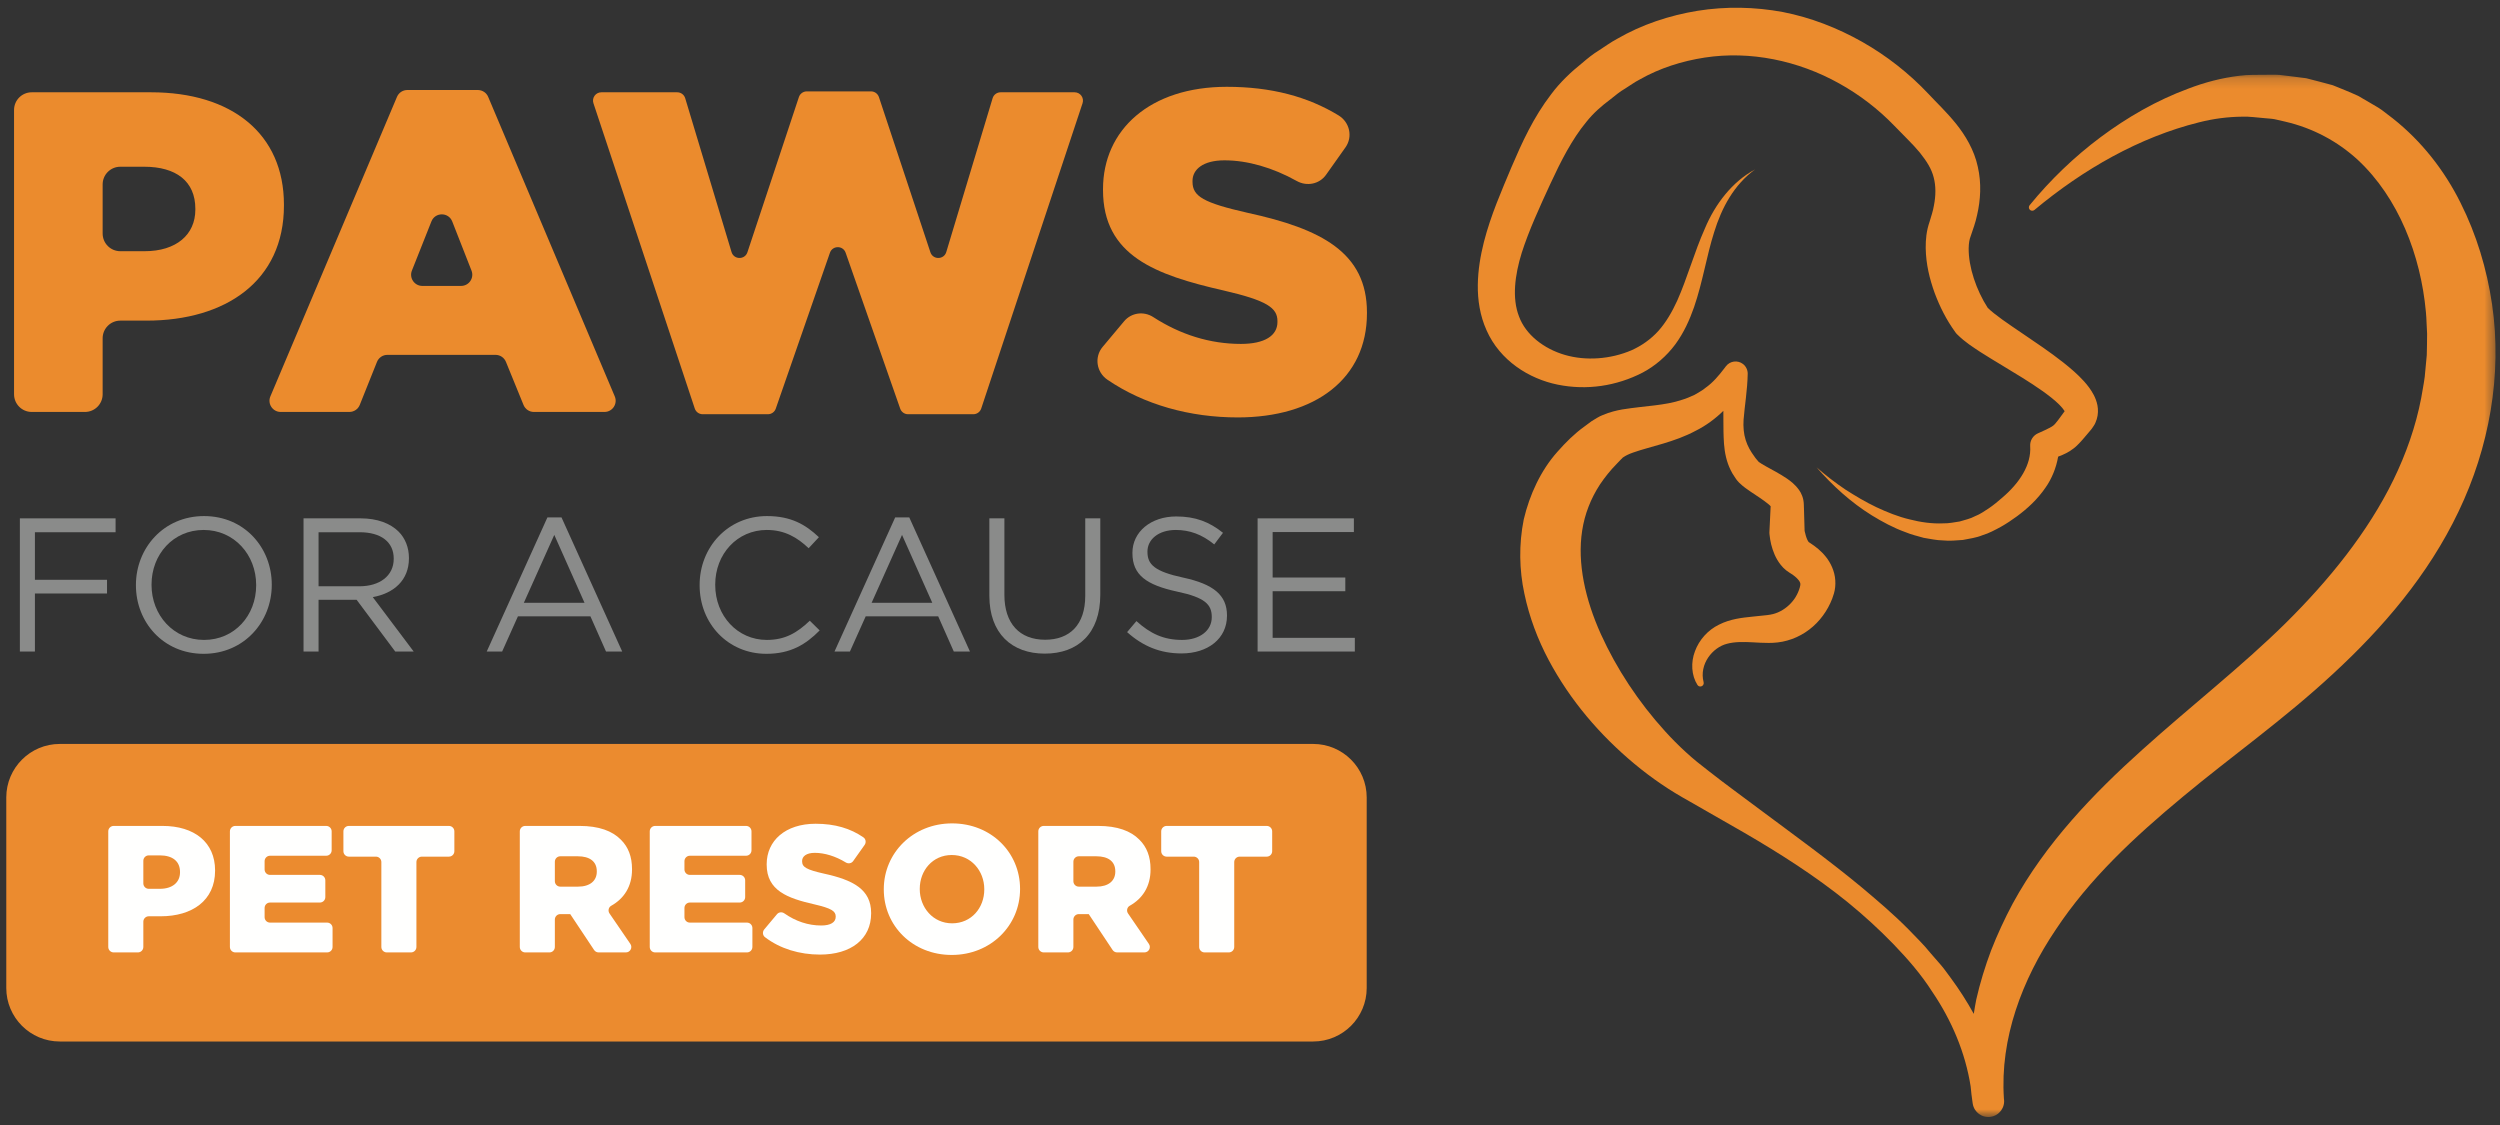 <?xml version="1.0" encoding="UTF-8"?>
<svg width="240px" height="108px" viewBox="0 0 240 108" version="1.1" xmlns="http://www.w3.org/2000/svg" xmlns:xlink="http://www.w3.org/1999/xlink">
    <rect x="0" y="0" width="240" height="108" fill="#333333" stroke="none"/>
    <!-- Generator: Sketch 47.1 (45422) - http://www.bohemiancoding.com/sketch -->
    <title>Group</title>
    <desc>Created with Sketch.</desc>
    <defs>
        <polygon id="path-1" points="239.571 107.233 1.17201958e-17 107.233 0 7.173 239.571 7.173"></polygon>
    </defs>
    <g id="Page-1" stroke="none" stroke-width="1" fill="none" fill-rule="evenodd">
        <g id="PawsForACause-Logo-Final">
            <g id="Group">
                <g id="Group-35">
                    <mask id="mask-2" fill="white">
                        <use xlink:href="#path-1"></use>
                    </mask>
                    <g id="Clip-30"></g>
                    <path d="M170.061,48.691 C170.088,48.725 170.104,48.75 170.097,48.753 C170.1,48.757 170.079,48.721 170.061,48.691 Z M239.238,29.206 C238.739,25.832 237.751,22.535 236.206,19.458 C234.677,16.381 232.482,13.557 229.712,11.37 L228.661,10.566 C228.304,10.307 227.905,10.103 227.529,9.872 L226.385,9.205 C225.985,9.017 225.574,8.85 225.169,8.678 L223.945,8.18 L222.673,7.84 L221.404,7.512 L220.114,7.346 L218.83,7.191 C218.402,7.157 217.974,7.183 217.549,7.178 C216.695,7.195 215.853,7.156 214.991,7.272 C213.287,7.473 211.618,7.917 210.089,8.505 C207.013,9.641 204.206,11.272 201.655,13.17 C199.107,15.076 196.821,17.279 194.844,19.702 C194.748,19.821 194.745,19.996 194.847,20.118 C194.964,20.255 195.169,20.272 195.306,20.156 C200.018,16.224 205.42,13.158 211.094,11.748 C212.503,11.387 213.884,11.215 215.262,11.2 C215.941,11.172 216.644,11.286 217.334,11.337 C217.678,11.376 218.027,11.382 218.365,11.445 L219.364,11.674 C222.019,12.286 224.405,13.561 226.354,15.352 C230.242,18.98 232.39,24.476 232.888,29.969 C232.956,30.657 232.951,31.35 233.002,32.037 C233.012,32.724 232.976,33.41 232.97,34.095 L232.774,36.169 C232.69,36.857 232.542,37.536 232.434,38.218 C231.913,40.937 230.985,43.565 229.762,46.082 C227.295,51.117 223.613,55.669 219.409,59.832 C215.214,63.971 210.336,67.764 205.644,71.989 C200.969,76.191 196.378,80.948 193.215,86.753 C192.444,88.204 191.75,89.697 191.15,91.23 C190.571,92.773 190.084,94.352 189.719,95.964 C189.623,96.416 189.56,96.875 189.484,97.331 C188.823,96.138 188.091,94.992 187.294,93.912 C186.977,93.497 186.686,93.061 186.348,92.666 L185.326,91.492 C184.677,90.677 183.928,89.967 183.217,89.22 C181.767,87.75 180.198,86.426 178.632,85.109 C175.476,82.505 172.173,80.121 168.922,77.697 C167.302,76.478 165.658,75.297 164.084,74.058 C163.266,73.432 162.553,72.863 161.853,72.217 C161.154,71.578 160.484,70.906 159.847,70.202 C157.295,67.395 155.187,64.195 153.684,60.878 C152.191,57.565 151.4,54.069 151.889,50.934 C152.129,49.367 152.7,47.887 153.599,46.505 C154.061,45.823 154.586,45.158 155.198,44.537 L155.643,44.073 C155.728,44.027 155.727,43.949 155.863,43.88 C156.074,43.733 156.402,43.573 156.811,43.434 C158.447,42.856 160.737,42.455 162.783,41.356 C163.764,40.869 164.659,40.206 165.442,39.442 C165.441,39.709 165.439,39.975 165.445,40.247 C165.449,41.007 165.445,41.792 165.506,42.621 C165.57,43.444 165.741,44.33 166.144,45.13 C166.238,45.334 166.352,45.526 166.478,45.708 C166.617,45.905 166.67,46.042 166.955,46.334 C167.397,46.764 167.713,46.954 168.042,47.188 C168.679,47.619 169.275,47.992 169.726,48.364 C169.829,48.442 169.917,48.528 169.983,48.6 L169.968,48.898 L169.862,51.104 C169.86,51.151 169.861,51.204 169.867,51.252 L169.871,51.293 C169.947,52.01 170.073,52.542 170.35,53.213 C170.49,53.537 170.677,53.883 170.955,54.232 C171.088,54.406 171.267,54.584 171.462,54.745 C171.569,54.827 171.679,54.904 171.792,54.978 L171.918,55.057 C172.215,55.241 172.461,55.451 172.607,55.623 C172.765,55.8 172.805,55.904 172.826,55.989 C172.831,56.037 172.845,56.09 172.83,56.177 C172.821,56.261 172.762,56.48 172.709,56.619 C172.598,56.934 172.443,57.237 172.249,57.513 C171.855,58.062 171.317,58.514 170.69,58.786 C170.352,58.927 170.091,58.996 169.636,59.052 L168.233,59.198 C167.253,59.299 166.117,59.415 165.041,59.958 C163.945,60.484 163.115,61.441 162.72,62.51 C162.308,63.574 162.368,64.834 162.955,65.754 C163.029,65.87 163.172,65.931 163.312,65.895 C163.487,65.85 163.593,65.672 163.548,65.496 L163.546,65.488 C163.101,63.76 164.406,62.15 165.797,61.801 C166.521,61.607 167.356,61.61 168.298,61.664 C168.767,61.687 169.262,61.726 169.791,61.721 C170.301,61.727 171.005,61.663 171.584,61.489 C172.794,61.155 173.892,60.437 174.703,59.476 C175.111,58.997 175.453,58.461 175.717,57.886 C175.855,57.582 175.953,57.342 176.062,56.958 C176.174,56.578 176.216,56.141 176.187,55.709 C176.133,54.828 175.737,54.018 175.282,53.453 C174.82,52.873 174.299,52.474 173.786,52.137 L173.605,52.021 C173.619,52.024 173.632,52.032 173.64,52.043 C173.654,52.046 173.654,52.06 173.64,52.041 C173.616,52.015 173.557,51.938 173.504,51.82 C173.401,51.608 173.29,51.208 173.242,50.966 L173.185,48.996 L173.166,48.435 C173.156,47.816 172.918,47.327 172.713,47.044 C172.282,46.452 171.887,46.186 171.529,45.931 C170.81,45.445 170.135,45.111 169.544,44.777 C169.262,44.623 168.956,44.432 168.868,44.364 C168.885,44.41 168.749,44.234 168.668,44.143 C168.57,44.04 168.49,43.926 168.412,43.81 C168.081,43.361 167.775,42.855 167.588,42.252 C167.395,41.652 167.34,40.981 167.383,40.293 C167.491,38.916 167.749,37.465 167.78,35.891 C167.785,35.533 167.626,35.171 167.319,34.938 C166.806,34.549 166.075,34.65 165.686,35.163 L165.569,35.318 C165.023,36.037 164.451,36.72 163.749,37.214 C163.427,37.496 163.035,37.682 162.679,37.904 C162.285,38.075 161.908,38.258 161.487,38.377 C159.827,38.941 158.036,38.943 155.76,39.303 C155.19,39.402 154.552,39.554 153.857,39.848 C153.522,39.968 153.134,40.229 152.786,40.439 L152.084,40.96 C151.146,41.632 150.308,42.471 149.516,43.366 C147.917,45.158 146.844,47.481 146.281,49.861 C145.798,52.262 145.848,54.717 146.338,56.981 C146.813,59.252 147.624,61.384 148.661,63.341 C150.744,67.258 153.602,70.574 156.896,73.321 C157.72,74.007 158.579,74.655 159.468,75.261 C160.347,75.87 161.306,76.434 162.172,76.92 L167.441,79.938 C170.919,81.962 174.302,84.118 177.394,86.627 C178.934,87.884 180.402,89.223 181.773,90.639 C183.139,92.057 184.437,93.547 185.482,95.189 C187.369,97.96 188.677,101.074 189.18,104.284 C189.228,104.802 189.286,105.319 189.364,105.832 L189.381,105.944 L189.383,105.955 C189.514,106.782 190.291,107.346 191.118,107.214 C191.945,107.082 192.509,106.306 192.377,105.478 C192.377,105.478 192.377,105.478 192.377,105.477 C191.982,99.694 194.129,94.026 197.357,89.24 C200.556,84.398 204.894,80.352 209.539,76.499 C214.181,72.632 219.266,69.058 224.01,64.652 C228.719,60.304 233.106,55.225 236.024,49.101 C238.95,42.995 240.233,36.009 239.238,29.206 L239.238,29.206 Z" id="Fill-29" fill="#EB8B2D" mask="url(#mask-2)"></path>
                    <path d="M198.283,39.37 L198.277,39.377 C198.288,39.341 198.322,39.312 198.319,39.299 C198.328,39.282 198.378,39.252 198.283,39.37 Z M157.663,35.784 C158.909,35.134 160.005,34.167 160.829,33.059 C161.65,31.942 162.2,30.71 162.628,29.491 C163.469,27.043 163.824,24.591 164.563,22.273 C165.274,19.97 166.453,17.737 168.494,16.261 C166.289,17.438 164.645,19.606 163.671,21.932 C162.637,24.248 161.985,26.682 161.017,28.855 C160.525,29.932 159.945,30.938 159.213,31.759 C158.475,32.575 157.594,33.192 156.612,33.631 C154.615,34.485 152.256,34.664 150.231,34.073 C148.214,33.489 146.466,32.132 145.825,30.378 C145.142,28.628 145.42,26.423 146.088,24.264 C146.783,22.097 147.795,19.907 148.829,17.66 C149.849,15.455 150.913,13.369 152.288,11.705 C152.966,10.855 153.714,10.197 154.643,9.502 C155.082,9.152 155.511,8.791 155.996,8.513 C156.471,8.224 156.917,7.881 157.412,7.632 C159.344,6.532 161.482,5.861 163.658,5.526 C168.025,4.858 172.613,5.814 176.531,7.993 C178.493,9.078 180.3,10.459 181.862,12.081 C182.779,13.04 183.658,13.859 184.311,14.659 C184.955,15.466 185.434,16.216 185.635,17.036 C185.85,17.85 185.848,18.766 185.652,19.754 C185.572,20.252 185.4,20.736 185.243,21.276 C184.929,22.179 184.861,23.022 184.868,23.809 C184.893,25.387 185.247,26.781 185.722,28.112 C186.216,29.436 186.844,30.692 187.7,31.874 L187.758,31.955 C187.788,31.995 187.821,32.034 187.858,32.071 C188.708,32.91 189.384,33.299 190.095,33.78 C190.796,34.229 191.483,34.642 192.163,35.053 C193.517,35.871 194.853,36.671 196.065,37.528 C196.664,37.954 197.245,38.402 197.687,38.843 C197.91,39.061 198.081,39.28 198.177,39.429 C198.191,39.452 198.196,39.462 198.205,39.477 L197.929,39.854 C197.701,40.166 197.469,40.487 197.314,40.659 C197.164,40.83 197.073,40.905 196.766,41.071 C196.481,41.222 196.125,41.382 195.77,41.542 L195.637,41.601 C195.171,41.812 194.861,42.297 194.898,42.839 C195.02,44.619 193.87,46.373 192.213,47.779 C191.813,48.132 191.366,48.499 190.933,48.793 C190.507,49.074 190.081,49.37 189.599,49.557 C189.143,49.808 188.629,49.903 188.131,50.062 C187.613,50.138 187.094,50.254 186.556,50.242 C185.487,50.29 184.388,50.137 183.31,49.859 C182.224,49.602 181.169,49.175 180.138,48.693 C179.106,48.205 178.121,47.612 177.147,46.99 C176.19,46.343 175.267,45.636 174.391,44.865 C175.925,46.619 177.678,48.225 179.704,49.481 C180.718,50.101 181.778,50.676 182.924,51.087 C183.484,51.325 184.086,51.46 184.677,51.632 C185.288,51.728 185.896,51.873 186.529,51.88 C187.156,51.948 187.792,51.878 188.431,51.836 C189.057,51.709 189.709,51.633 190.31,51.383 C190.938,51.196 191.509,50.886 192.083,50.574 C192.641,50.261 193.129,49.929 193.638,49.558 C194.637,48.818 195.6,47.938 196.37,46.81 C196.969,45.961 197.394,44.923 197.582,43.838 C197.72,43.784 197.857,43.731 198.007,43.666 C198.416,43.499 199.014,43.153 199.412,42.75 C199.815,42.359 200.06,42.043 200.325,41.737 L200.706,41.287 C200.742,41.255 200.892,41.054 201.006,40.869 C201.127,40.697 201.214,40.471 201.287,40.246 C201.43,39.794 201.429,39.312 201.355,38.913 C201.277,38.524 201.145,38.193 201.003,37.92 C200.715,37.377 200.39,36.969 200.07,36.611 C199.425,35.899 198.765,35.35 198.103,34.82 C196.778,33.777 195.433,32.881 194.121,31.99 C193.467,31.547 192.817,31.109 192.206,30.669 C191.677,30.289 191.112,29.85 190.816,29.544 C189.732,27.862 188.963,25.627 188.993,23.817 C189,23.368 189.067,22.959 189.178,22.694 C189.394,22.051 189.651,21.369 189.8,20.646 C190.132,19.22 190.237,17.599 189.867,15.999 C189.521,14.386 188.66,12.969 187.76,11.854 C186.848,10.727 185.908,9.851 185.127,9.008 C183.27,7.036 181.117,5.349 178.759,4.013 C176.399,2.682 173.835,1.679 171.148,1.154 C168.461,0.656 165.678,0.603 162.965,1.037 C160.258,1.479 157.599,2.361 155.229,3.738 C154.623,4.056 154.077,4.47 153.501,4.834 C152.917,5.193 152.388,5.619 151.875,6.063 C150.843,6.882 149.755,7.911 148.922,9.035 C147.207,11.266 146.107,13.697 145.117,16.01 C144.161,18.298 143.118,20.639 142.452,23.245 C142.125,24.548 141.888,25.915 141.87,27.351 C141.85,28.78 142.073,30.304 142.712,31.714 C143.989,34.61 146.783,36.369 149.54,36.926 C152.342,37.496 155.187,37.055 157.663,35.784 L157.663,35.784 Z" id="Fill-28" fill="#EB8B2D"></path>
                </g>
                <path d="M126.064,99.984 L5.742,99.984 C2.904,99.984 0.603,97.683 0.603,94.846 L0.603,76.557 C0.603,73.719 2.904,71.418 5.742,71.418 L126.064,71.418 C128.902,71.418 131.203,73.719 131.203,76.557 L131.203,94.846 C131.203,97.683 128.902,99.984 126.064,99.984" id="Fill-5" fill="#EB8B2F"></path>
                <path d="M13.887,24.116 C16.912,24.116 18.753,22.538 18.753,20.127 L18.753,20.039 C18.753,17.409 16.912,16.006 13.843,16.006 L11.55,16.006 C10.613,16.006 9.854,16.765 9.854,17.702 L9.854,22.42 C9.854,23.357 10.613,24.116 11.55,24.116 L13.887,24.116 Z M1.349,10.557 C1.349,9.62 2.108,8.86 3.045,8.86 L14.501,8.86 C22.26,8.86 27.258,12.849 27.258,19.644 L27.258,19.732 C27.258,26.966 21.69,30.78 14.062,30.78 L11.55,30.78 C10.613,30.78 9.854,31.539 9.854,32.476 L9.854,37.851 C9.854,38.788 9.094,39.547 8.157,39.547 L3.045,39.547 C2.108,39.547 1.349,38.788 1.349,37.851 L1.349,10.557 L1.349,10.557 Z" id="Fill-6" fill="#EB8B2D"></path>
                <path d="M45.265,25.98 L43.416,21.262 C43.06,20.353 41.776,20.35 41.416,21.257 L39.543,25.976 C39.262,26.682 39.783,27.448 40.542,27.448 L44.264,27.448 C45.022,27.448 45.542,26.685 45.265,25.98 Z M39.101,8.641 L45.874,8.641 C46.305,8.641 46.696,8.9 46.864,9.298 L59.018,38.054 C59.318,38.763 58.798,39.547 58.028,39.547 L51.255,39.547 C50.817,39.547 50.424,39.283 50.259,38.878 L48.569,34.736 C48.404,34.332 48.01,34.067 47.573,34.067 L37.187,34.067 C36.748,34.067 36.352,34.335 36.189,34.743 L34.538,38.871 C34.375,39.28 33.979,39.547 33.54,39.547 L26.947,39.547 C26.177,39.547 25.656,38.763 25.956,38.054 L38.111,9.298 C38.279,8.9 38.67,8.641 39.101,8.641 L39.101,8.641 Z" id="Fill-7" fill="#EB8B2D"></path>
                <path d="M57.728,8.86 L65.014,8.86 C65.367,8.86 65.677,9.092 65.779,9.429 L70.227,24.196 C70.453,24.944 71.506,24.958 71.752,24.217 L76.693,9.321 C76.802,8.994 77.107,8.773 77.452,8.773 L83.618,8.773 C83.963,8.773 84.268,8.994 84.377,9.321 L89.318,24.217 C89.564,24.958 90.617,24.944 90.843,24.196 L95.291,9.429 C95.392,9.092 95.703,8.86 96.056,8.86 L103.166,8.86 C103.711,8.86 104.096,9.394 103.925,9.911 L94.197,39.219 C94.089,39.546 93.783,39.766 93.438,39.766 L87.174,39.766 C86.834,39.766 86.531,39.552 86.42,39.231 L81.182,24.264 C80.932,23.549 79.922,23.55 79.673,24.266 L74.474,39.229 C74.363,39.551 74.06,39.766 73.719,39.766 L67.457,39.766 C67.112,39.766 66.806,39.546 66.698,39.219 L56.97,9.911 C56.799,9.394 57.183,8.86 57.728,8.86" id="Fill-8" fill="#EB8B2D"></path>
                <path d="M105.848,33.308 L107.916,30.839 C108.609,30.011 109.804,29.852 110.711,30.439 C113.327,32.131 116.167,33.016 119.129,33.016 C121.408,33.016 122.635,32.226 122.635,30.911 L122.635,30.824 C122.635,29.552 121.627,28.85 117.463,27.886 C110.93,26.396 105.889,24.555 105.889,18.242 L105.889,18.154 C105.889,12.455 110.404,8.334 117.769,8.334 C122.041,8.334 125.549,9.275 128.509,11.084 C129.57,11.733 129.886,13.13 129.167,14.146 L127.302,16.779 C126.665,17.68 125.456,17.917 124.493,17.378 C122.165,16.078 119.744,15.392 117.551,15.392 C115.49,15.392 114.481,16.269 114.481,17.365 L114.481,17.453 C114.481,18.855 115.534,19.469 119.786,20.434 C126.844,21.968 131.227,24.247 131.227,29.991 L131.227,30.078 C131.227,36.347 126.274,40.073 118.821,40.073 C114.235,40.073 109.836,38.856 106.308,36.449 C105.26,35.733 105.034,34.282 105.848,33.308" id="Fill-9" fill="#EB8B2D"></path>
                <polyline id="Fill-10" fill="#8A8B8A" points="1.908 49.762 11.096 49.762 11.096 51.095 3.351 51.095 3.351 55.661 10.274 55.661 10.274 56.976 3.351 56.976 3.351 62.547 1.908 62.547 1.908 49.762"></polyline>
                <path d="M24.592,56.191 L24.592,56.155 C24.592,53.25 22.473,50.876 19.551,50.876 C16.629,50.876 14.547,53.214 14.547,56.118 L14.547,56.155 C14.547,59.058 16.665,61.433 19.588,61.433 C22.51,61.433 24.592,59.095 24.592,56.191 Z M13.049,56.191 L13.049,56.155 C13.049,52.629 15.698,49.543 19.588,49.543 C23.478,49.543 26.09,52.593 26.09,56.118 L26.09,56.155 C26.09,59.68 23.442,62.766 19.551,62.766 C15.661,62.766 13.049,59.716 13.049,56.191 L13.049,56.191 Z" id="Fill-11" fill="#8A8B8A"></path>
                <path d="M34.509,56.283 C36.427,56.283 37.797,55.296 37.797,53.652 L37.797,53.616 C37.797,52.045 36.591,51.095 34.527,51.095 L30.582,51.095 L30.582,56.283 L34.509,56.283 Z M29.139,49.762 L34.636,49.762 C36.207,49.762 37.468,50.237 38.271,51.04 C38.892,51.661 39.258,52.557 39.258,53.561 L39.258,53.598 C39.258,55.716 37.797,56.958 35.787,57.324 L39.714,62.547 L37.942,62.547 L34.235,57.579 L30.582,57.579 L30.582,62.547 L29.139,62.547 L29.139,49.762 L29.139,49.762 Z" id="Fill-12" fill="#8A8B8A"></path>
                <path d="M56.115,57.871 L53.211,51.351 L50.288,57.871 L56.115,57.871 Z M52.552,49.671 L53.904,49.671 L59.731,62.547 L58.178,62.547 L56.68,59.168 L49.721,59.168 L48.206,62.547 L46.726,62.547 L52.552,49.671 L52.552,49.671 Z" id="Fill-13" fill="#8A8B8A"></path>
                <path d="M67.164,56.191 L67.164,56.155 C67.164,52.538 69.867,49.543 73.629,49.543 C75.949,49.543 77.337,50.365 78.615,51.57 L77.629,52.629 C76.552,51.607 75.346,50.876 73.611,50.876 C70.78,50.876 68.661,53.178 68.661,56.118 L68.661,56.155 C68.661,59.114 70.798,61.433 73.611,61.433 C75.364,61.433 76.515,60.757 77.739,59.588 L78.688,60.52 C77.355,61.871 75.894,62.766 73.574,62.766 C69.885,62.766 67.164,59.862 67.164,56.191" id="Fill-14" fill="#8A8B8A"></path>
                <path d="M89.5,57.871 L86.595,51.351 L83.674,57.871 L89.5,57.871 Z M85.938,49.671 L87.29,49.671 L93.116,62.547 L91.564,62.547 L90.066,59.168 L83.107,59.168 L81.592,62.547 L80.112,62.547 L85.938,49.671 L85.938,49.671 Z" id="Fill-15" fill="#8A8B8A"></path>
                <path d="M94.979,57.196 L94.979,49.762 L96.422,49.762 L96.422,57.104 C96.422,59.862 97.883,61.415 100.331,61.415 C102.686,61.415 104.184,59.99 104.184,57.196 L104.184,49.762 L105.628,49.762 L105.628,57.086 C105.628,60.812 103.49,62.748 100.294,62.748 C97.135,62.748 94.979,60.812 94.979,57.196" id="Fill-16" fill="#8A8B8A"></path>
                <path d="M108.202,60.684 L109.096,59.625 C110.429,60.83 111.709,61.433 113.48,61.433 C115.197,61.433 116.329,60.52 116.329,59.26 L116.329,59.223 C116.329,58.036 115.69,57.36 113.005,56.794 C110.064,56.155 108.713,55.205 108.713,53.104 L108.713,53.068 C108.713,51.058 110.484,49.58 112.914,49.58 C114.777,49.58 116.11,50.109 117.407,51.15 L116.567,52.264 C115.38,51.296 114.192,50.876 112.878,50.876 C111.216,50.876 110.156,51.789 110.156,52.94 L110.156,52.976 C110.156,54.182 110.813,54.858 113.626,55.46 C116.475,56.081 117.791,57.122 117.791,59.077 L117.791,59.114 C117.791,61.305 115.964,62.73 113.426,62.73 C111.398,62.73 109.736,62.054 108.202,60.684" id="Fill-17" fill="#8A8B8A"></path>
                <polyline id="Fill-18" fill="#8A8B8A" points="120.73 49.762 129.972 49.762 129.972 51.077 122.173 51.077 122.173 55.442 129.15 55.442 129.15 56.757 122.173 56.757 122.173 61.232 130.063 61.232 130.063 62.547 120.73 62.547 120.73 49.762"></polyline>
                <path d="M15.356,85.326 C16.553,85.326 17.282,84.701 17.282,83.747 L17.282,83.712 C17.282,82.671 16.553,82.116 15.339,82.116 L14.281,82.116 C13.993,82.116 13.76,82.349 13.76,82.637 L13.76,84.805 C13.76,85.092 13.993,85.326 14.281,85.326 L15.356,85.326 Z M10.394,79.809 C10.394,79.521 10.627,79.288 10.915,79.288 L15.599,79.288 C18.67,79.288 20.648,80.867 20.648,83.556 L20.648,83.591 C20.648,86.453 18.444,87.963 15.426,87.963 L14.281,87.963 C13.993,87.963 13.76,88.196 13.76,88.484 L13.76,90.911 C13.76,91.199 13.527,91.432 13.239,91.432 L10.915,91.432 C10.627,91.432 10.394,91.199 10.394,90.911 L10.394,79.809 L10.394,79.809 Z" id="Fill-19" fill="#FFFFFE"></path>
                <path d="M22.592,79.288 L31.317,79.288 C31.605,79.288 31.839,79.521 31.839,79.809 L31.839,81.63 C31.839,81.917 31.605,82.151 31.317,82.151 L25.923,82.151 C25.635,82.151 25.402,82.384 25.402,82.672 L25.402,83.469 C25.402,83.756 25.635,83.99 25.923,83.99 L30.71,83.99 C30.998,83.99 31.231,84.223 31.231,84.511 L31.231,86.123 C31.231,86.411 30.998,86.644 30.71,86.644 L25.923,86.644 C25.635,86.644 25.402,86.877 25.402,87.165 L25.402,88.049 C25.402,88.336 25.635,88.57 25.923,88.57 L31.404,88.57 C31.692,88.57 31.926,88.803 31.926,89.091 L31.926,90.911 C31.926,91.199 31.692,91.432 31.404,91.432 L22.592,91.432 C22.304,91.432 22.071,91.199 22.071,90.911 L22.071,79.809 C22.071,79.521 22.304,79.288 22.592,79.288" id="Fill-20" fill="#FFFFFE"></path>
                <path d="M36.09,82.237 L33.488,82.237 C33.2,82.237 32.967,82.004 32.967,81.716 L32.967,79.809 C32.967,79.521 33.2,79.288 33.488,79.288 L43.098,79.288 C43.385,79.288 43.619,79.521 43.619,79.809 L43.619,81.716 C43.619,82.004 43.385,82.237 43.098,82.237 L40.497,82.237 C40.21,82.237 39.976,82.471 39.976,82.758 L39.976,90.911 C39.976,91.199 39.743,91.432 39.455,91.432 L37.132,91.432 C36.844,91.432 36.61,91.199 36.61,90.911 L36.61,82.758 C36.61,82.471 36.377,82.237 36.09,82.237" id="Fill-21" fill="#FFFFFE"></path>
                <path d="M55.487,85.118 C56.633,85.118 57.292,84.562 57.292,83.678 L57.292,83.642 C57.292,82.688 56.597,82.203 55.469,82.203 L53.788,82.203 C53.5,82.203 53.266,82.436 53.266,82.724 L53.266,84.597 C53.266,84.884 53.5,85.118 53.788,85.118 L55.487,85.118 Z M49.901,79.809 C49.901,79.521 50.135,79.288 50.422,79.288 L55.643,79.288 C57.5,79.288 58.784,79.774 59.599,80.606 C60.31,81.301 60.675,82.237 60.675,83.434 L60.675,83.469 C60.675,85.113 59.9,86.267 58.675,86.955 C58.414,87.101 58.345,87.446 58.513,87.692 L60.515,90.617 C60.753,90.963 60.505,91.432 60.086,91.432 L57.467,91.432 C57.293,91.432 57.13,91.345 57.033,91.2 L54.741,87.754 L53.788,87.754 C53.5,87.754 53.266,87.988 53.266,88.275 L53.266,90.911 C53.266,91.199 53.033,91.432 52.746,91.432 L50.422,91.432 C50.135,91.432 49.901,91.199 49.901,90.911 L49.901,79.809 L49.901,79.809 Z" id="Fill-22" fill="#FFFFFE"></path>
                <path d="M62.896,79.288 L71.622,79.288 C71.91,79.288 72.143,79.521 72.143,79.809 L72.143,81.63 C72.143,81.917 71.91,82.151 71.622,82.151 L66.227,82.151 C65.94,82.151 65.707,82.384 65.707,82.672 L65.707,83.469 C65.707,83.756 65.94,83.99 66.227,83.99 L71.014,83.99 C71.302,83.99 71.536,84.223 71.536,84.511 L71.536,86.123 C71.536,86.411 71.302,86.644 71.014,86.644 L66.227,86.644 C65.94,86.644 65.707,86.877 65.707,87.165 L65.707,88.049 C65.707,88.336 65.94,88.57 66.227,88.57 L71.709,88.57 C71.997,88.57 72.23,88.803 72.23,89.091 L72.23,90.911 C72.23,91.199 71.997,91.432 71.709,91.432 L62.896,91.432 C62.609,91.432 62.376,91.199 62.376,90.911 L62.376,79.809 C62.376,79.521 62.609,79.288 62.896,79.288" id="Fill-23" fill="#FFFFFE"></path>
                <path d="M73.368,89.223 L74.59,87.764 C74.765,87.554 75.07,87.526 75.295,87.683 C76.388,88.447 77.588,88.848 78.841,88.848 C79.743,88.848 80.228,88.535 80.228,88.015 L80.228,87.98 C80.228,87.477 79.83,87.199 78.181,86.818 C75.596,86.228 73.601,85.499 73.601,83.001 L73.601,82.966 C73.601,80.711 75.388,79.08 78.302,79.08 C80.158,79.08 81.648,79.528 82.888,80.387 C83.122,80.549 83.168,80.879 83.004,81.112 L81.904,82.664 C81.743,82.891 81.437,82.941 81.199,82.797 C80.208,82.193 79.159,81.873 78.217,81.873 C77.401,81.873 77.002,82.22 77.002,82.654 L77.002,82.688 C77.002,83.244 77.418,83.487 79.101,83.868 C81.894,84.476 83.629,85.378 83.629,87.65 L83.629,87.685 C83.629,90.166 81.669,91.64 78.719,91.64 C76.758,91.64 74.882,91.078 73.435,89.966 C73.205,89.789 73.181,89.446 73.368,89.223" id="Fill-24" fill="#FFFFFE"></path>
                <path d="M94.491,85.395 L94.491,85.36 C94.491,83.608 93.224,82.081 91.368,82.081 C89.529,82.081 88.297,83.573 88.297,85.326 L88.297,85.36 C88.297,87.113 89.563,88.639 91.402,88.639 C93.259,88.639 94.491,87.147 94.491,85.395 Z M84.844,85.395 L84.844,85.36 C84.844,81.873 87.655,79.045 91.402,79.045 C95.15,79.045 97.926,81.838 97.926,85.326 L97.926,85.36 C97.926,88.848 95.115,91.675 91.368,91.675 C87.62,91.675 84.844,88.882 84.844,85.395 L84.844,85.395 Z" id="Fill-25" fill="#FFFFFE"></path>
                <path d="M105.265,85.118 C106.41,85.118 107.069,84.562 107.069,83.678 L107.069,83.642 C107.069,82.688 106.376,82.203 105.248,82.203 L103.565,82.203 C103.278,82.203 103.045,82.436 103.045,82.724 L103.045,84.597 C103.045,84.884 103.278,85.118 103.565,85.118 L105.265,85.118 Z M99.678,79.809 C99.678,79.521 99.912,79.288 100.2,79.288 L105.422,79.288 C107.278,79.288 108.561,79.774 109.377,80.606 C110.089,81.301 110.453,82.237 110.453,83.434 L110.453,83.469 C110.453,85.113 109.677,86.267 108.452,86.955 C108.192,87.101 108.123,87.446 108.292,87.692 L110.294,90.617 C110.53,90.963 110.283,91.432 109.864,91.432 L107.245,91.432 C107.07,91.432 106.907,91.345 106.81,91.2 L104.519,87.754 L103.565,87.754 C103.278,87.754 103.045,87.988 103.045,88.275 L103.045,90.911 C103.045,91.199 102.811,91.432 102.523,91.432 L100.2,91.432 C99.912,91.432 99.678,91.199 99.678,90.911 L99.678,79.809 L99.678,79.809 Z" id="Fill-26" fill="#FFFFFE"></path>
                <path d="M114.599,82.237 L111.998,82.237 C111.71,82.237 111.476,82.004 111.476,81.716 L111.476,79.809 C111.476,79.521 111.71,79.288 111.998,79.288 L121.608,79.288 C121.895,79.288 122.129,79.521 122.129,79.809 L122.129,81.716 C122.129,82.004 121.895,82.237 121.608,82.237 L119.007,82.237 C118.719,82.237 118.486,82.471 118.486,82.758 L118.486,90.911 C118.486,91.199 118.253,91.432 117.965,91.432 L115.641,91.432 C115.353,91.432 115.12,91.199 115.12,90.911 L115.12,82.758 C115.12,82.471 114.886,82.237 114.599,82.237" id="Fill-27" fill="#FFFFFE"></path>
            </g>
        </g>
    </g>
</svg>
